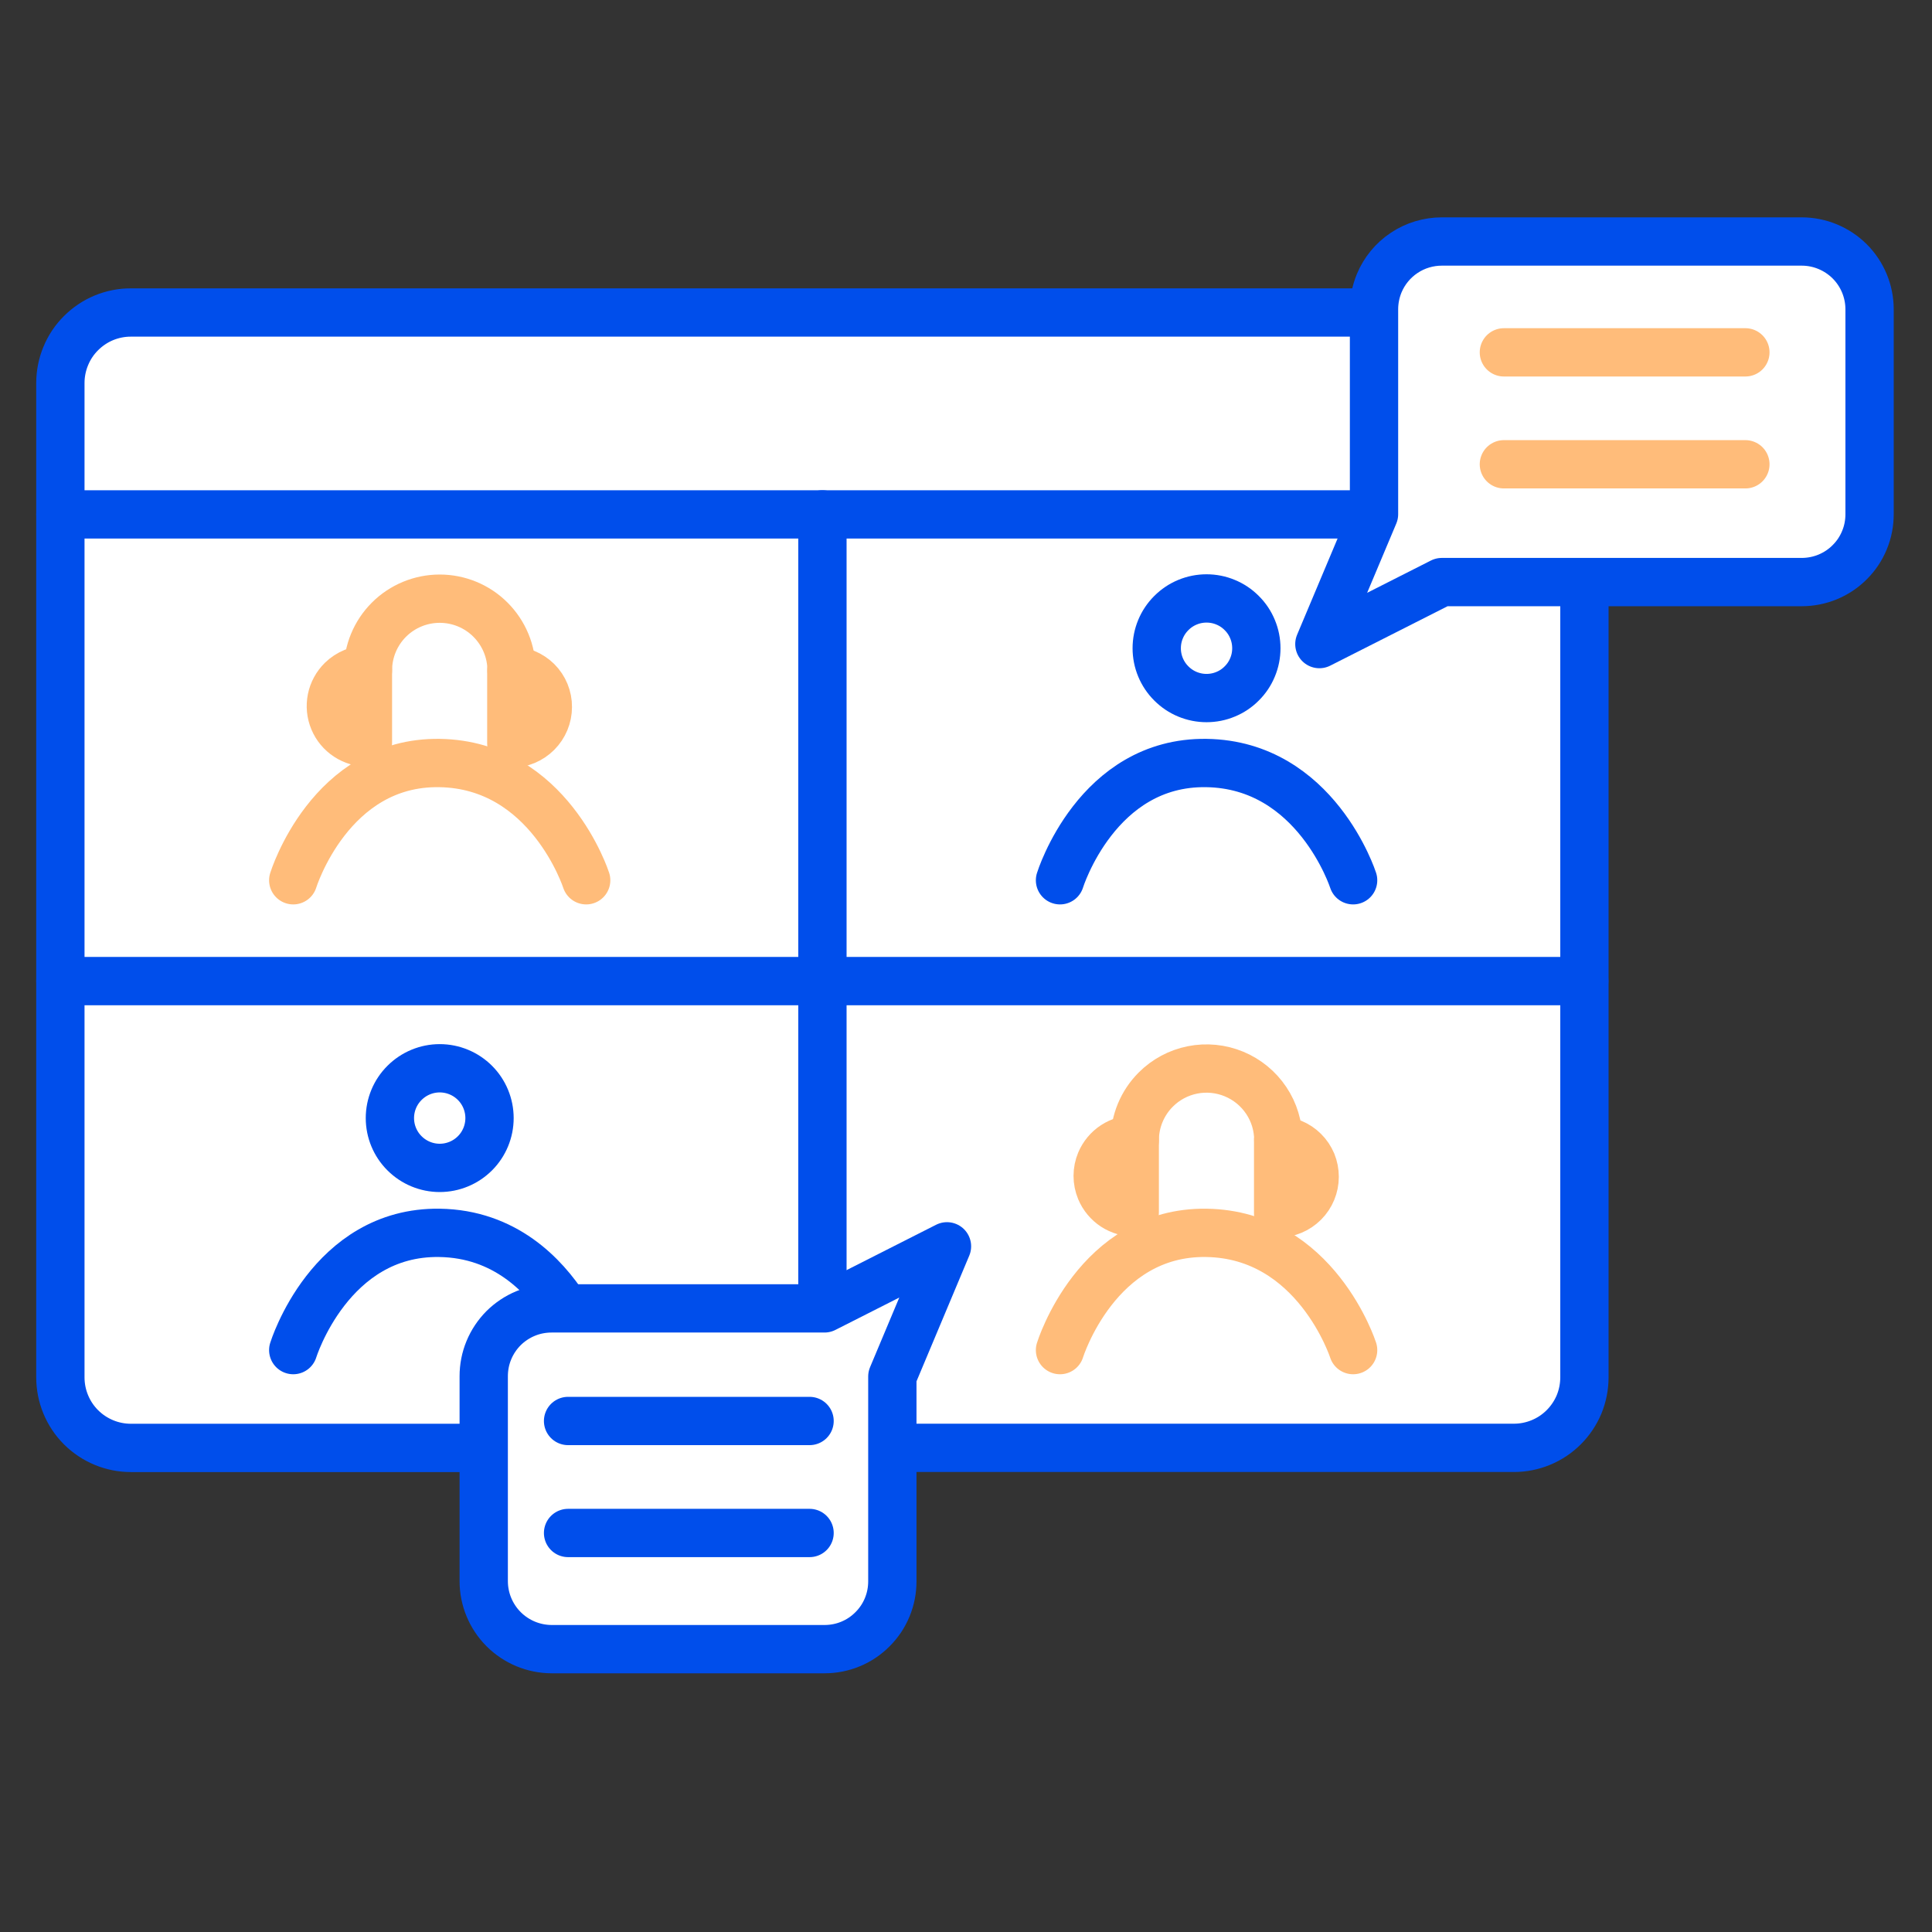 <?xml version="1.0" encoding="utf-8"?>
<svg xmlns="http://www.w3.org/2000/svg" width="32" height="32" viewBox="0 0 32 32" fill="none">
<rect x="0" y="0" width="32" height="32" fill="#333333" stroke="none"/>
<path d="M7.909 23.981H25.075C25.228 23.981 25.38 23.951 25.522 23.892C25.664 23.834 25.793 23.747 25.901 23.639C26.01 23.53 26.096 23.401 26.155 23.26C26.213 23.118 26.243 22.966 26.243 22.812V5.091" fill="white"/>
<path d="M7.909 23.981H25.075C25.228 23.981 25.38 23.951 25.522 23.892C25.664 23.834 25.793 23.747 25.901 23.639C26.01 23.53 26.096 23.401 26.155 23.26C26.213 23.118 26.243 22.966 26.243 22.812V5.091" stroke="#004EEB" stroke-width="0.8" stroke-linecap="round" stroke-linejoin="round"/>
<path d="M26.273 5.176L2.169 5.176C2.015 5.175 1.863 5.206 1.721 5.264C1.579 5.323 1.451 5.409 1.342 5.518C1.233 5.626 1.147 5.755 1.089 5.897C1.03 6.039 1 6.191 1 6.344V22.813C1 22.967 1.03 23.119 1.089 23.261C1.147 23.402 1.233 23.531 1.342 23.64C1.45 23.748 1.579 23.834 1.721 23.893C1.863 23.952 2.015 23.982 2.169 23.982H8.012" fill="white"/>
<path d="M26.273 5.176L2.169 5.176C2.015 5.175 1.863 5.206 1.721 5.264C1.579 5.323 1.451 5.409 1.342 5.518C1.233 5.626 1.147 5.755 1.089 5.897C1.03 6.039 1 6.191 1 6.344V22.813C1 22.967 1.03 23.119 1.089 23.261C1.147 23.402 1.233 23.531 1.342 23.64C1.45 23.748 1.579 23.834 1.721 23.893C1.863 23.952 2.015 23.982 2.169 23.982H8.012" stroke="#004EEB" stroke-width="0.8" stroke-linecap="round" stroke-linejoin="round"/>
<path d="M19.984 11.562C20.092 11.562 20.2 11.541 20.3 11.499C20.4 11.458 20.491 11.397 20.567 11.32C20.644 11.244 20.705 11.153 20.746 11.053C20.788 10.953 20.809 10.845 20.809 10.737C20.809 10.629 20.788 10.521 20.746 10.421C20.705 10.321 20.644 10.23 20.567 10.154C20.491 10.077 20.4 10.016 20.3 9.975C20.2 9.933 20.092 9.912 19.984 9.912C19.765 9.912 19.555 9.999 19.401 10.154C19.246 10.308 19.159 10.518 19.159 10.737C19.159 10.956 19.246 11.166 19.401 11.32C19.555 11.475 19.765 11.562 19.984 11.562Z" stroke="#004EEB" stroke-width="0.8" stroke-linecap="round" stroke-linejoin="round"/>
<path d="M7.283 19.344C7.502 19.344 7.712 19.257 7.867 19.102C8.021 18.948 8.108 18.738 8.108 18.519C8.108 18.3 8.021 18.09 7.867 17.936C7.712 17.781 7.502 17.694 7.283 17.694C7.065 17.694 6.855 17.781 6.7 17.936C6.545 18.09 6.458 18.3 6.458 18.519C6.458 18.738 6.545 18.948 6.7 19.102C6.855 19.257 7.065 19.344 7.283 19.344Z" stroke="#004EEB" stroke-width="0.8" stroke-linecap="round" stroke-linejoin="round"/>
<path d="M18.795 18.873V20.08C18.674 20.082 18.556 20.048 18.454 19.982C18.354 19.916 18.274 19.821 18.228 19.71C18.197 19.636 18.181 19.556 18.181 19.476C18.181 19.396 18.197 19.317 18.228 19.243C18.275 19.132 18.354 19.037 18.455 18.971C18.556 18.905 18.674 18.871 18.795 18.873Z" fill="#FFBC7A"/>
<path d="M18.795 18.873V20.08C18.674 20.082 18.556 20.048 18.454 19.982C18.354 19.916 18.274 19.821 18.228 19.71C18.197 19.636 18.181 19.556 18.181 19.476C18.181 19.396 18.197 19.317 18.228 19.243C18.275 19.132 18.354 19.037 18.455 18.971C18.556 18.905 18.674 18.871 18.795 18.873Z" fill="#FFBC7A" stroke="#FFBC7A" stroke-width="0.8" stroke-linecap="round" stroke-linejoin="round"/>
<path d="M21.775 19.492C21.775 19.652 21.711 19.806 21.598 19.919C21.484 20.033 21.33 20.097 21.17 20.097V18.89C21.249 18.889 21.328 18.904 21.402 18.934C21.475 18.964 21.542 19.008 21.598 19.064C21.655 19.12 21.699 19.187 21.73 19.26C21.76 19.334 21.775 19.412 21.775 19.492Z" fill="#FFBC7A"/>
<path d="M21.775 19.492C21.775 19.652 21.711 19.806 21.598 19.919C21.484 20.033 21.33 20.097 21.17 20.097V18.89C21.249 18.889 21.328 18.904 21.402 18.934C21.475 18.964 21.542 19.008 21.598 19.064C21.655 19.12 21.699 19.187 21.73 19.26C21.76 19.334 21.775 19.412 21.775 19.492Z" fill="#FFBC7A" stroke="#FFBC7A" stroke-width="0.8" stroke-linecap="round" stroke-linejoin="round"/>
<path d="M6.094 11.091V12.298C5.973 12.3 5.855 12.266 5.754 12.2C5.652 12.134 5.573 12.039 5.527 11.928C5.48 11.817 5.468 11.694 5.492 11.575C5.516 11.457 5.575 11.349 5.661 11.264C5.718 11.208 5.786 11.164 5.86 11.134C5.934 11.104 6.014 11.09 6.094 11.091Z" fill="#FFBC7A"/>
<path d="M6.094 11.091V12.298C5.973 12.3 5.855 12.266 5.754 12.2C5.652 12.134 5.573 12.039 5.527 11.928C5.48 11.817 5.468 11.694 5.492 11.575C5.516 11.457 5.575 11.349 5.661 11.264C5.718 11.208 5.786 11.164 5.86 11.134C5.934 11.104 6.014 11.09 6.094 11.091Z" stroke="#FFBC7A" stroke-width="0.8" stroke-linecap="round" stroke-linejoin="round"/>
<path d="M9.074 11.71C9.074 11.87 9.01 12.024 8.897 12.137C8.783 12.251 8.63 12.315 8.469 12.315V11.108C8.549 11.107 8.627 11.122 8.701 11.152C8.774 11.182 8.841 11.226 8.898 11.282C8.954 11.338 8.999 11.405 9.029 11.478C9.059 11.552 9.075 11.63 9.074 11.71Z" fill="#FFBC7A"/>
<path d="M9.074 11.71C9.074 11.87 9.01 12.024 8.897 12.137C8.783 12.251 8.63 12.315 8.469 12.315V11.108C8.549 11.107 8.627 11.122 8.701 11.152C8.774 11.182 8.841 11.226 8.898 11.282C8.954 11.338 8.999 11.405 9.029 11.478C9.059 11.552 9.075 11.63 9.074 11.71Z" stroke="#FFBC7A" stroke-width="0.8" stroke-linecap="round" stroke-linejoin="round"/>
<path d="M22.758 8.52H1" stroke="#004EEB" stroke-width="0.8" stroke-linecap="round" stroke-linejoin="round"/>
<path d="M17.557 14.58C17.557 14.58 18.166 12.61 19.982 12.638C21.797 12.665 22.412 14.58 22.412 14.58" stroke="#004EEB" stroke-width="0.8" stroke-linecap="round" stroke-linejoin="round"/>
<path d="M4.857 22.362C4.857 22.362 5.465 20.392 7.28 20.42C8.359 20.436 9.012 21.121 9.366 21.671" stroke="#004EEB" stroke-width="0.8" stroke-linecap="round" stroke-linejoin="round"/>
<path d="M21.173 18.887C21.173 18.652 21.104 18.422 20.973 18.227C20.842 18.031 20.656 17.879 20.439 17.789C20.222 17.699 19.983 17.675 19.752 17.721C19.521 17.767 19.309 17.88 19.143 18.047C18.92 18.27 18.795 18.572 18.795 18.887" stroke="#FFBC7A" stroke-width="0.8" stroke-linecap="round" stroke-linejoin="round"/>
<path d="M17.557 22.362C17.557 22.362 18.166 20.392 19.982 20.42C21.797 20.447 22.412 22.362 22.412 22.362" stroke="#FFBC7A" stroke-width="0.8" stroke-linecap="round" stroke-linejoin="round"/>
<path d="M8.473 11.105C8.473 10.789 8.347 10.487 8.124 10.264C7.901 10.041 7.599 9.916 7.283 9.916C6.968 9.916 6.665 10.041 6.442 10.264C6.219 10.487 6.094 10.789 6.094 11.105" stroke="#FFBC7A" stroke-width="0.8" stroke-linecap="round" stroke-linejoin="round"/>
<path d="M4.857 14.58C4.857 14.58 5.465 12.61 7.28 12.638C9.095 12.666 9.709 14.58 9.709 14.58" stroke="#FFBC7A" stroke-width="0.8" stroke-linecap="round" stroke-linejoin="round"/>
<path d="M13.622 8.52V21.671" stroke="#004EEB" stroke-width="0.8" stroke-linecap="round" stroke-linejoin="round"/>
<path d="M1 16.25H26.24" stroke="#004EEB" stroke-width="0.8" stroke-linecap="round" stroke-linejoin="round"/>
<path d="M29.842 4H23.882C23.66 4 23.442 4.065 23.257 4.189C23.072 4.312 22.928 4.488 22.843 4.693C22.787 4.83 22.758 4.976 22.758 5.124V8.517L21.853 10.668L23.881 9.641H29.842C29.989 9.641 30.136 9.612 30.272 9.556C30.409 9.499 30.533 9.417 30.637 9.312C30.742 9.208 30.825 9.084 30.881 8.947C30.938 8.811 30.966 8.664 30.966 8.516V5.124C30.966 4.826 30.848 4.54 30.637 4.329C30.426 4.119 30.14 4 29.842 4Z" fill="white" stroke="#004EEB" stroke-width="0.8" stroke-linecap="round" stroke-linejoin="round"/>
<path d="M24.909 5.836H28.909" stroke="#FFBC7A" stroke-width="0.8" stroke-linecap="round" stroke-linejoin="round"/>
<path d="M24.909 7.69H28.909" stroke="#FFBC7A" stroke-width="0.8" stroke-linecap="round" stroke-linejoin="round"/>
<path d="M13.656 21.671H9.136C8.988 21.671 8.842 21.699 8.705 21.756C8.569 21.812 8.445 21.895 8.34 21.999C8.236 22.104 8.153 22.228 8.097 22.364C8.04 22.501 8.012 22.647 8.012 22.795V26.188C8.012 26.486 8.13 26.772 8.341 26.984C8.552 27.195 8.838 27.314 9.136 27.315H13.656C13.804 27.315 13.95 27.287 14.087 27.23C14.223 27.174 14.347 27.091 14.451 26.986C14.556 26.882 14.639 26.758 14.695 26.622C14.752 26.485 14.78 26.339 14.78 26.191V22.799L15.685 20.643L13.656 21.671Z" fill="white" stroke="#004EEB" stroke-width="0.8" stroke-linecap="round" stroke-linejoin="round"/>
<path d="M9.409 23.536H13.409" stroke="#004EEB" stroke-width="0.8" stroke-linecap="round" stroke-linejoin="round"/>
<path d="M9.409 25.391H13.409" stroke="#004EEB" stroke-width="0.8" stroke-linecap="round" stroke-linejoin="round"/>
</svg>